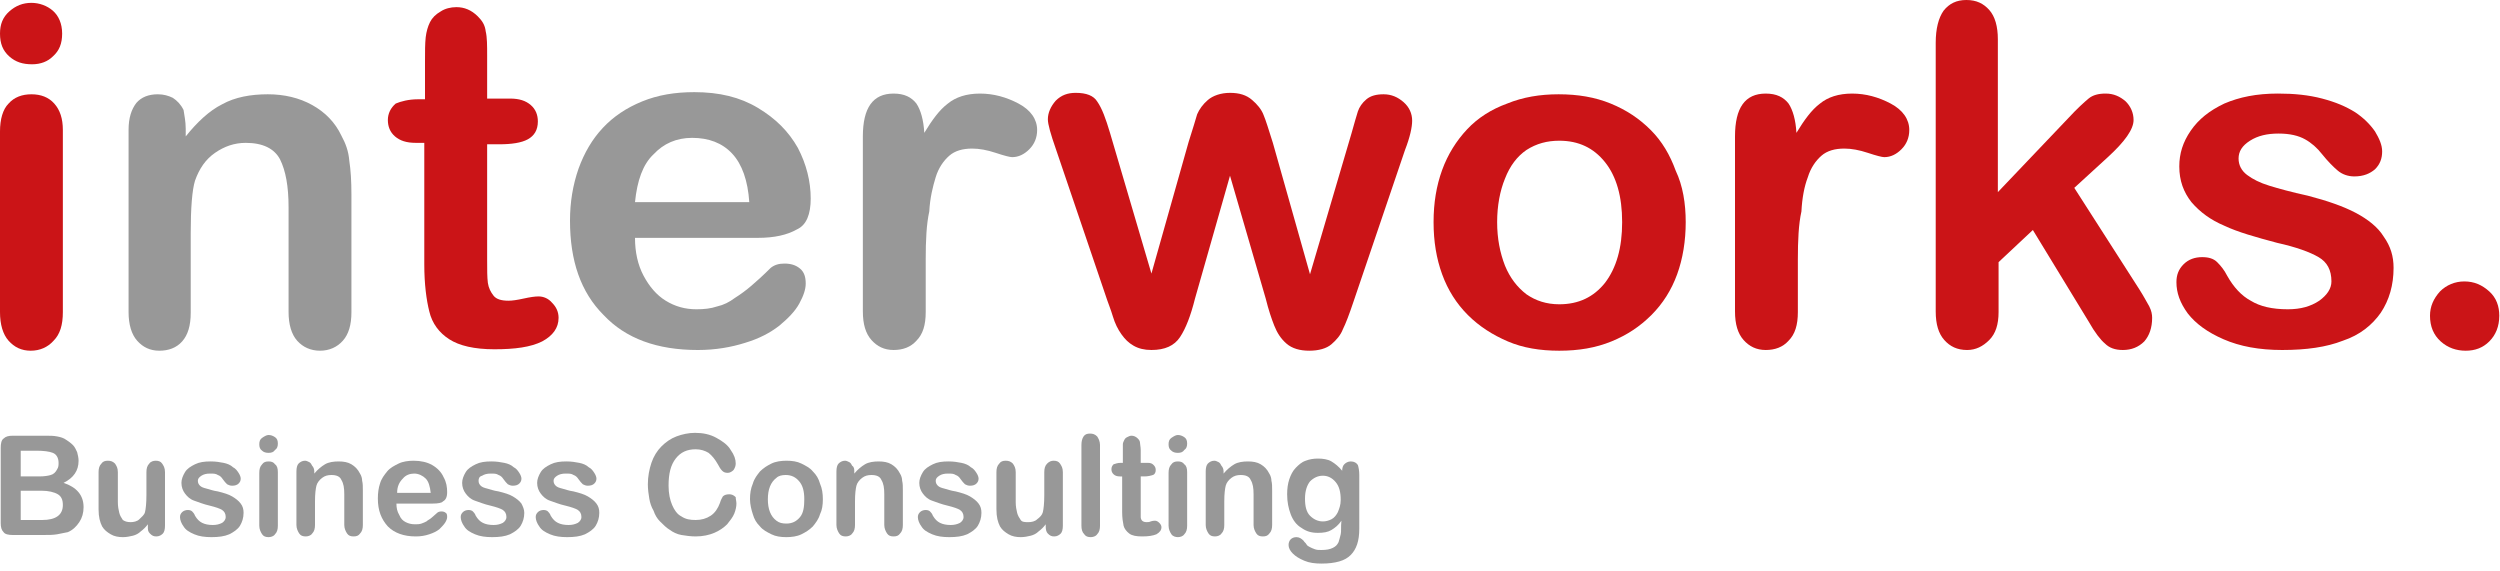 <?xml version="1.0" encoding="utf-8"?>
<!-- Generator: Adobe Illustrator 26.5.0, SVG Export Plug-In . SVG Version: 6.00 Build 0)  -->
<svg version="1.1" id="Ebene_2" xmlns="http://www.w3.org/2000/svg" xmlns:xlink="http://www.w3.org/1999/xlink" x="0px" y="0px"
	 viewBox="0 0 350 80" style="enable-background:new 0 0 350 80;" xml:space="preserve">
<g>
	<path style="fill:#CB1417;" d="M4.5,9C3.2,9,2.2,8.7,1.3,7.9C0.4,7.1,0,6.1,0,4.7c0-1.3,0.4-2.3,1.3-3.1c0.9-0.8,1.9-1.2,3.1-1.2
		c1.1,0,2.2,0.4,3,1.1s1.3,1.8,1.3,3.2c0,1.4-0.4,2.4-1.3,3.2C6.7,8.6,5.7,9,4.5,9z M8.8,18.2v25.5c0,1.8-0.4,3.1-1.3,4
		c-0.8,0.9-1.9,1.4-3.2,1.4S2,48.6,1.2,47.7c-0.8-0.9-1.2-2.3-1.2-4V18.4c0-1.7,0.4-3.1,1.2-3.9c0.8-0.9,1.9-1.3,3.2-1.3
		s2.4,0.4,3.2,1.3C8.4,15.4,8.8,16.6,8.8,18.2z"/>
	<path style="fill:#989898;" d="M26,18v1.1c1.6-2,3.3-3.6,5.1-4.5c1.8-1,4-1.4,6.4-1.4c2.3,0,4.4,0.5,6.2,1.5c1.8,1,3.2,2.4,4.1,4.3
		c0.6,1.1,1,2.2,1.1,3.5c0.2,1.3,0.3,2.8,0.3,4.8v16.4c0,1.8-0.4,3.1-1.2,4c-0.8,0.9-1.9,1.4-3.2,1.4c-1.3,0-2.4-0.5-3.2-1.4
		c-0.8-0.9-1.2-2.3-1.2-4V29c0-2.9-0.4-5.1-1.2-6.7c-0.8-1.5-2.4-2.3-4.8-2.3c-1.6,0-3,0.5-4.3,1.4c-1.3,0.9-2.2,2.2-2.8,3.9
		c-0.4,1.3-0.6,3.8-0.6,7.4v11.1c0,1.8-0.4,3.1-1.2,4c-0.8,0.9-1.9,1.3-3.2,1.3c-1.3,0-2.3-0.5-3.1-1.4c-0.8-0.9-1.2-2.3-1.2-4V18.2
		c0-1.7,0.4-2.9,1.1-3.8c0.7-0.8,1.7-1.2,3-1.2c0.8,0,1.5,0.2,2.1,0.5c0.6,0.4,1.1,0.9,1.5,1.7C25.8,16.1,26,17,26,18z"/>
	<path style="fill:#CB1417;" d="M58.5,13.9h1V8.6c0-1.4,0-2.5,0.1-3.4c0.1-0.8,0.3-1.5,0.6-2.1c0.3-0.6,0.8-1.1,1.5-1.5
		c0.6-0.4,1.4-0.6,2.2-0.6c1.1,0,2.1,0.4,3,1.3c0.6,0.6,1,1.2,1.1,2.1c0.2,0.8,0.2,2,0.2,3.4v6h3.2c1.3,0,2.2,0.3,2.9,0.9
		c0.7,0.6,1,1.4,1,2.3c0,1.2-0.5,2-1.4,2.5c-0.9,0.5-2.3,0.7-4,0.7h-1.7v16.2c0,1.4,0,2.4,0.1,3.2c0.1,0.7,0.4,1.3,0.8,1.8
		s1.1,0.7,2.1,0.7c0.5,0,1.2-0.1,2.1-0.3c0.9-0.2,1.6-0.3,2.1-0.3c0.7,0,1.4,0.3,1.9,0.9c0.6,0.6,0.9,1.3,0.9,2.1
		c0,1.4-0.8,2.5-2.3,3.3c-1.6,0.8-3.8,1.1-6.7,1.1c-2.8,0-4.9-0.5-6.3-1.4c-1.4-0.9-2.4-2.2-2.8-3.9c-0.4-1.6-0.7-3.8-0.7-6.6v-17
		h-1.2c-1.3,0-2.2-0.3-2.9-0.9c-0.7-0.6-1-1.4-1-2.3c0-0.9,0.4-1.7,1.1-2.3C56.1,14.2,57.2,13.9,58.5,13.9z"/>
	<path style="fill:#989898;" d="M106.1,33.3H88.9c0,2,0.4,3.8,1.2,5.3c0.8,1.5,1.8,2.7,3.1,3.5c1.3,0.8,2.7,1.2,4.3,1.2
		c1.1,0,2-0.1,2.9-0.4c0.9-0.2,1.7-0.6,2.5-1.2c0.8-0.5,1.6-1.1,2.3-1.7c0.7-0.6,1.6-1.4,2.7-2.5c0.5-0.4,1.1-0.6,1.9-0.6
		c0.9,0,1.6,0.2,2.2,0.7c0.6,0.5,0.8,1.2,0.8,2.1c0,0.8-0.3,1.7-0.9,2.8c-0.6,1.1-1.6,2.1-2.8,3.1c-1.3,1-2.8,1.8-4.8,2.4
		c-1.9,0.6-4.1,1-6.6,1c-5.7,0-10.1-1.6-13.2-4.9c-3.2-3.2-4.7-7.6-4.7-13.2c0-2.6,0.4-5,1.2-7.3c0.8-2.2,1.9-4.1,3.4-5.7
		c1.5-1.6,3.3-2.8,5.5-3.7c2.2-0.9,4.6-1.3,7.3-1.3c3.5,0,6.4,0.7,8.9,2.2c2.5,1.5,4.3,3.3,5.6,5.6c1.2,2.3,1.8,4.7,1.8,7.1
		c0,2.2-0.6,3.7-1.9,4.3C110.2,32.9,108.4,33.3,106.1,33.3z M88.9,28.3h16c-0.2-3-1-5.3-2.4-6.8c-1.4-1.5-3.3-2.2-5.6-2.2
		c-2.2,0-4,0.8-5.4,2.3C90,23,89.2,25.3,88.9,28.3z"/>
	<path style="fill:#989898;" d="M129.6,36.3v7.4c0,1.8-0.4,3.1-1.3,4c-0.8,0.9-1.9,1.3-3.2,1.3c-1.3,0-2.3-0.5-3.1-1.4
		c-0.8-0.9-1.2-2.2-1.2-4V19.1c0-4,1.4-6,4.3-6c1.5,0,2.5,0.5,3.2,1.4c0.6,0.9,1,2.3,1.1,4.1c1.1-1.8,2.1-3.2,3.3-4.1
		c1.1-0.9,2.6-1.4,4.5-1.4c1.9,0,3.7,0.5,5.4,1.4c1.7,0.9,2.6,2.2,2.6,3.7c0,1.1-0.4,2-1.1,2.7c-0.7,0.7-1.5,1.1-2.4,1.1
		c-0.3,0-1.1-0.2-2.3-0.6c-1.2-0.4-2.3-0.6-3.3-0.6c-1.3,0-2.4,0.3-3.2,1c-0.8,0.7-1.5,1.7-1.9,3s-0.8,2.9-0.9,4.8
		C129.7,31.4,129.6,33.7,129.6,36.3z"/>
	<path style="fill:#CB1417;" d="M155.4,18.6l5.8,19.7l5.2-18.4c0.6-1.9,1-3.2,1.2-3.9c0.3-0.7,0.8-1.4,1.5-2c0.7-0.6,1.8-1,3.1-1
		c1.3,0,2.3,0.3,3.1,1c0.7,0.6,1.3,1.3,1.6,2.1c0.3,0.7,0.7,2,1.3,3.9l5.2,18.4l5.8-19.7c0.4-1.4,0.7-2.5,0.9-3.1
		c0.2-0.6,0.6-1.2,1.2-1.7c0.6-0.5,1.4-0.7,2.4-0.7c1.1,0,2,0.4,2.8,1.1c0.8,0.7,1.2,1.6,1.2,2.6c0,0.9-0.3,2.3-1,4.1l-7.2,21.2
		c-0.6,1.8-1.1,3.1-1.5,3.9c-0.3,0.8-0.9,1.5-1.6,2.1c-0.7,0.6-1.8,0.9-3.1,0.9c-1.3,0-2.4-0.3-3.2-1c-0.8-0.7-1.3-1.5-1.7-2.5
		c-0.4-1-0.8-2.2-1.2-3.8l-5-17.2l-4.9,17.2c-0.6,2.4-1.3,4.2-2.1,5.4c-0.8,1.2-2.1,1.8-4,1.8c-1,0-1.8-0.2-2.5-0.6
		c-0.7-0.4-1.2-0.9-1.7-1.6s-0.9-1.5-1.2-2.5c-0.3-1-0.6-1.7-0.8-2.3l-7.2-21.2c-0.7-2-1.1-3.4-1.1-4.1c0-0.9,0.4-1.8,1.1-2.6
		c0.8-0.8,1.7-1.1,2.8-1.1c1.5,0,2.5,0.4,3,1.2C154.3,15.2,154.8,16.6,155.4,18.6z"/>
	<path style="fill:#CB1417;" d="M236,31.1c0,2.6-0.4,5.1-1.2,7.3c-0.8,2.2-2,4.1-3.6,5.7c-1.6,1.6-3.4,2.8-5.6,3.7
		c-2.2,0.9-4.6,1.3-7.3,1.3c-2.7,0-5.1-0.4-7.2-1.3c-2.1-0.9-4-2.1-5.6-3.7c-1.6-1.6-2.8-3.5-3.6-5.7c-0.8-2.2-1.2-4.6-1.2-7.3
		c0-2.7,0.4-5.1,1.2-7.3c0.8-2.2,2-4.1,3.5-5.7s3.4-2.8,5.6-3.6c2.2-0.9,4.6-1.3,7.2-1.3c2.7,0,5.1,0.4,7.3,1.3
		c2.2,0.9,4,2.1,5.6,3.7c1.6,1.6,2.7,3.5,3.5,5.7C235.6,26,236,28.5,236,31.1z M227.1,31.1c0-3.6-0.8-6.4-2.4-8.4
		c-1.6-2-3.7-3-6.4-3c-1.7,0-3.2,0.4-4.6,1.3c-1.3,0.9-2.3,2.2-3,4c-0.7,1.7-1.1,3.8-1.1,6.1c0,2.3,0.4,4.3,1.1,6.1
		c0.7,1.7,1.7,3,3,4c1.3,0.9,2.8,1.4,4.6,1.4c2.7,0,4.8-1,6.4-3C226.3,37.5,227.1,34.7,227.1,31.1z"/>
	<path style="fill:#CB1417;" d="M251.7,36.3v7.4c0,1.8-0.4,3.1-1.3,4c-0.8,0.9-1.9,1.3-3.2,1.3c-1.3,0-2.3-0.5-3.1-1.4
		c-0.8-0.9-1.2-2.2-1.2-4V19.1c0-4,1.4-6,4.3-6c1.5,0,2.5,0.5,3.2,1.4c0.6,0.9,1,2.3,1.1,4.1c1.1-1.8,2.1-3.2,3.3-4.1
		c1.1-0.9,2.6-1.4,4.5-1.4c1.9,0,3.7,0.5,5.4,1.4c1.7,0.9,2.6,2.2,2.6,3.7c0,1.1-0.4,2-1.1,2.7c-0.7,0.7-1.5,1.1-2.4,1.1
		c-0.3,0-1.1-0.2-2.3-0.6c-1.2-0.4-2.3-0.6-3.3-0.6c-1.3,0-2.4,0.3-3.2,1c-0.8,0.7-1.5,1.7-1.9,3c-0.5,1.3-0.8,2.9-0.9,4.8
		C251.8,31.4,251.7,33.7,251.7,36.3z"/>
	<path style="fill:#CB1417;" d="M292.4,45l-7.8-12.8l-4.8,4.5v7c0,1.7-0.4,3-1.3,3.9c-0.9,0.9-1.9,1.4-3.1,1.4
		c-1.4,0-2.4-0.5-3.2-1.4c-0.8-0.9-1.2-2.2-1.2-4V6c0-2,0.4-3.5,1.1-4.5c0.8-1,1.8-1.5,3.2-1.5c1.4,0,2.4,0.5,3.2,1.4
		c0.8,0.9,1.2,2.3,1.2,4.1v21.4l9.9-10.4c1.2-1.3,2.2-2.2,2.8-2.7s1.4-0.7,2.4-0.7c1.1,0,2,0.4,2.8,1.1c0.7,0.7,1.1,1.6,1.1,2.6
		c0,1.3-1.2,3-3.6,5.2l-4.7,4.3l9.1,14.2c0.7,1.1,1.1,1.9,1.4,2.4c0.3,0.6,0.4,1.1,0.4,1.6c0,1.4-0.4,2.5-1.1,3.3
		c-0.8,0.8-1.8,1.2-3,1.2c-1.1,0-1.9-0.3-2.5-0.9C294.1,47.6,293.3,46.6,292.4,45z"/>
	<path style="fill:#CB1417;" d="M335.1,37.5c0,2.4-0.6,4.5-1.8,6.3c-1.2,1.7-2.9,3.1-5.3,3.9c-2.3,0.9-5.1,1.3-8.5,1.3
		c-3.2,0-5.9-0.5-8.2-1.5c-2.3-1-3.9-2.2-5-3.6c-1.1-1.5-1.6-2.9-1.6-4.4c0-1,0.3-1.8,1-2.5s1.6-1,2.6-1c0.9,0,1.6,0.2,2.1,0.7
		s1,1.1,1.4,1.9c0.9,1.6,2,2.8,3.3,3.5c1.3,0.8,3,1.2,5.2,1.2c1.8,0,3.2-0.4,4.4-1.2c1.1-0.8,1.7-1.7,1.7-2.7c0-1.6-0.6-2.7-1.8-3.4
		c-1.2-0.7-3.1-1.4-5.8-2c-3-0.8-5.5-1.5-7.4-2.4c-1.9-0.8-3.4-1.9-4.6-3.3c-1.1-1.4-1.7-3-1.7-5c0-1.8,0.5-3.4,1.6-5
		c1.1-1.6,2.6-2.8,4.7-3.8c2.1-0.9,4.5-1.4,7.5-1.4c2.3,0,4.3,0.2,6.2,0.7s3.3,1.1,4.6,1.9c1.2,0.8,2.1,1.7,2.8,2.7
		c0.6,1,1,1.9,1,2.8c0,1-0.3,1.8-1,2.5c-0.7,0.6-1.6,1-2.9,1c-0.9,0-1.7-0.3-2.3-0.8c-0.6-0.5-1.4-1.3-2.2-2.3
		c-0.7-0.9-1.5-1.6-2.4-2.1c-0.9-0.5-2.1-0.8-3.7-0.8c-1.6,0-2.9,0.3-4,1c-1.1,0.7-1.6,1.5-1.6,2.5c0,0.9,0.4,1.7,1.2,2.3
		c0.8,0.6,1.8,1.1,3.1,1.5c1.3,0.4,3.1,0.9,5.4,1.4c2.7,0.7,5,1.5,6.7,2.4c1.7,0.9,3.1,2,3.9,3.3C334.7,34.5,335.1,35.9,335.1,37.5z
		"/>
	<path style="fill:#CB1417;" d="M345.2,49.1c-1.3,0-2.5-0.4-3.5-1.3c-1-0.9-1.5-2.1-1.5-3.6c0-1.3,0.5-2.4,1.4-3.4
		c0.9-0.9,2.1-1.4,3.4-1.4c1.4,0,2.5,0.5,3.5,1.4c1,0.9,1.4,2.1,1.4,3.4c0,1.5-0.5,2.7-1.4,3.6S346.5,49.1,345.2,49.1z"/>
</g>
<g>
	<path style="fill:#989898;" d="M6,74.9H1.8c-0.6,0-1.1-0.1-1.3-0.4c-0.3-0.3-0.4-0.7-0.4-1.3V62.7c0-0.6,0.1-1.1,0.4-1.3
		c0.3-0.3,0.7-0.4,1.3-0.4h4.5c0.7,0,1.2,0,1.7,0.1c0.5,0.1,0.9,0.2,1.3,0.5c0.3,0.2,0.6,0.4,0.9,0.7c0.3,0.3,0.4,0.6,0.6,1
		c0.1,0.4,0.2,0.8,0.2,1.2c0,1.4-0.7,2.4-2.1,3.1c1.8,0.6,2.8,1.7,2.8,3.4c0,0.8-0.2,1.5-0.6,2.1s-0.9,1.1-1.6,1.4
		C9,74.6,8.5,74.7,8,74.8C7.4,74.9,6.8,74.9,6,74.9z M2.9,63.1v3.6h2.6c0.7,0,1.3-0.1,1.6-0.2c0.4-0.1,0.7-0.4,0.9-0.8
		c0.2-0.3,0.2-0.6,0.2-0.9c0-0.7-0.3-1.2-0.8-1.4c-0.5-0.2-1.3-0.3-2.3-0.3H2.9z M5.8,68.7H2.9v4.1h3c1.9,0,2.9-0.7,2.9-2.1
		c0-0.7-0.2-1.2-0.7-1.5C7.6,68.9,6.8,68.7,5.8,68.7z"/>
	<path style="fill:#989898;" d="M20.7,73.7v-0.3c-0.3,0.4-0.6,0.7-1,1c-0.3,0.3-0.7,0.5-1.1,0.6c-0.4,0.1-0.9,0.2-1.4,0.2
		c-0.6,0-1.2-0.1-1.7-0.4c-0.5-0.3-0.9-0.6-1.2-1.1c-0.3-0.6-0.5-1.3-0.5-2.4v-5.2c0-0.5,0.1-0.9,0.4-1.2c0.2-0.3,0.5-0.4,0.9-0.4
		c0.4,0,0.7,0.1,1,0.4c0.2,0.3,0.4,0.6,0.4,1.2v4.2c0,0.6,0.1,1.1,0.2,1.5c0.1,0.4,0.3,0.7,0.5,1c0.3,0.2,0.6,0.3,1.1,0.3
		c0.4,0,0.9-0.1,1.2-0.4s0.7-0.6,0.8-1c0.1-0.4,0.2-1.2,0.2-2.4v-3.2c0-0.5,0.1-0.9,0.4-1.2c0.2-0.3,0.6-0.4,0.9-0.4
		c0.4,0,0.7,0.1,0.9,0.4c0.2,0.3,0.4,0.6,0.4,1.2v7.5c0,0.5-0.1,0.9-0.3,1.1c-0.2,0.2-0.5,0.4-0.9,0.4c-0.4,0-0.6-0.1-0.9-0.4
		S20.7,74.2,20.7,73.7z"/>
	<path style="fill:#989898;" d="M34.1,71.8c0,0.7-0.2,1.3-0.5,1.8s-0.9,0.9-1.5,1.2c-0.7,0.3-1.5,0.4-2.5,0.4
		c-0.9,0-1.7-0.1-2.4-0.4c-0.7-0.3-1.2-0.6-1.5-1.1c-0.3-0.4-0.5-0.9-0.5-1.3c0-0.3,0.1-0.5,0.3-0.7c0.2-0.2,0.5-0.3,0.8-0.3
		c0.3,0,0.5,0.1,0.6,0.2c0.1,0.1,0.3,0.3,0.4,0.6c0.3,0.5,0.6,0.8,1,1c0.4,0.2,0.9,0.3,1.5,0.3c0.5,0,0.9-0.1,1.3-0.3
		c0.3-0.2,0.5-0.5,0.5-0.8c0-0.5-0.2-0.8-0.5-1c-0.3-0.2-0.9-0.4-1.7-0.6c-0.9-0.2-1.6-0.5-2.2-0.7c-0.6-0.2-1-0.6-1.3-1
		c-0.3-0.4-0.5-0.9-0.5-1.5c0-0.5,0.2-1,0.5-1.5c0.3-0.5,0.8-0.8,1.4-1.1c0.6-0.3,1.3-0.4,2.2-0.4c0.7,0,1.3,0.1,1.8,0.2
		c0.5,0.1,1,0.3,1.3,0.6c0.4,0.2,0.6,0.5,0.8,0.8c0.2,0.3,0.3,0.6,0.3,0.8c0,0.3-0.1,0.5-0.3,0.7c-0.2,0.2-0.5,0.3-0.9,0.3
		c-0.3,0-0.5-0.1-0.7-0.2c-0.2-0.2-0.4-0.4-0.6-0.7c-0.2-0.3-0.4-0.5-0.7-0.6c-0.3-0.2-0.6-0.2-1.1-0.2c-0.5,0-0.9,0.1-1.2,0.3
		c-0.3,0.2-0.5,0.4-0.5,0.7c0,0.3,0.1,0.5,0.3,0.7c0.2,0.2,0.5,0.3,0.9,0.4c0.4,0.1,0.9,0.3,1.6,0.4c0.8,0.2,1.5,0.4,2,0.7
		c0.5,0.3,0.9,0.6,1.2,1C34,70.9,34.1,71.3,34.1,71.8z"/>
	<path style="fill:#989898;" d="M37.6,63.4c-0.4,0-0.7-0.1-0.9-0.3c-0.3-0.2-0.4-0.5-0.4-0.9c0-0.4,0.1-0.7,0.4-0.9
		c0.3-0.2,0.6-0.4,0.9-0.4c0.3,0,0.6,0.1,0.9,0.3c0.3,0.2,0.4,0.5,0.4,0.9c0,0.4-0.1,0.7-0.4,0.9C38.3,63.3,38,63.4,37.6,63.4z
		 M38.9,66.1v7.5c0,0.5-0.1,0.9-0.4,1.2c-0.2,0.3-0.6,0.4-0.9,0.4c-0.4,0-0.7-0.1-0.9-0.4c-0.2-0.3-0.4-0.7-0.4-1.2v-7.4
		c0-0.5,0.1-0.9,0.4-1.2c0.2-0.3,0.5-0.4,0.9-0.4c0.4,0,0.7,0.1,0.9,0.4C38.8,65.2,38.9,65.6,38.9,66.1z"/>
	<path style="fill:#989898;" d="M44,66v0.3c0.5-0.6,1-1,1.5-1.3c0.5-0.3,1.2-0.4,1.9-0.4c0.7,0,1.3,0.1,1.8,0.4
		c0.5,0.3,0.9,0.7,1.2,1.3c0.2,0.3,0.3,0.7,0.3,1c0.1,0.4,0.1,0.8,0.1,1.4v4.8c0,0.5-0.1,0.9-0.4,1.2c-0.2,0.3-0.5,0.4-0.9,0.4
		c-0.4,0-0.7-0.1-0.9-0.4c-0.2-0.3-0.4-0.7-0.4-1.2v-4.3c0-0.9-0.1-1.5-0.4-2c-0.2-0.5-0.7-0.7-1.4-0.7c-0.5,0-0.9,0.1-1.3,0.4
		c-0.4,0.3-0.7,0.7-0.8,1.1c-0.1,0.4-0.2,1.1-0.2,2.2v3.3c0,0.5-0.1,0.9-0.4,1.2c-0.2,0.3-0.6,0.4-0.9,0.4c-0.4,0-0.7-0.1-0.9-0.4
		c-0.2-0.3-0.4-0.7-0.4-1.2v-7.5c0-0.5,0.1-0.9,0.3-1.1c0.2-0.2,0.5-0.4,0.9-0.4c0.2,0,0.4,0.1,0.6,0.2c0.2,0.1,0.3,0.3,0.4,0.5
		C43.9,65.4,44,65.7,44,66z"/>
	<path style="fill:#989898;" d="M60.6,70.5h-5.1c0,0.6,0.1,1.1,0.4,1.6c0.2,0.5,0.5,0.8,0.9,1c0.4,0.2,0.8,0.3,1.3,0.3
		c0.3,0,0.6,0,0.9-0.1c0.3-0.1,0.5-0.2,0.7-0.3c0.2-0.2,0.5-0.3,0.7-0.5c0.2-0.2,0.5-0.4,0.8-0.7c0.1-0.1,0.3-0.2,0.6-0.2
		c0.3,0,0.5,0.1,0.6,0.2c0.2,0.1,0.2,0.4,0.2,0.6c0,0.2-0.1,0.5-0.3,0.8c-0.2,0.3-0.5,0.6-0.8,0.9c-0.4,0.3-0.8,0.5-1.4,0.7
		c-0.6,0.2-1.2,0.3-1.9,0.3c-1.7,0-3-0.5-3.9-1.4c-0.9-1-1.4-2.2-1.4-3.9c0-0.8,0.1-1.5,0.3-2.1c0.2-0.7,0.6-1.2,1-1.7
		c0.4-0.5,1-0.8,1.6-1.1c0.6-0.3,1.4-0.4,2.1-0.4c1,0,1.9,0.2,2.6,0.6c0.7,0.4,1.3,1,1.6,1.7c0.4,0.7,0.5,1.4,0.5,2.1
		c0,0.7-0.2,1.1-0.6,1.3C61.9,70.4,61.3,70.5,60.6,70.5z M55.6,69h4.7c-0.1-0.9-0.3-1.6-0.7-2c-0.4-0.4-1-0.7-1.6-0.7
		c-0.6,0-1.2,0.2-1.6,0.7C55.9,67.5,55.6,68.1,55.6,69z"/>
	<path style="fill:#989898;" d="M73.4,71.8c0,0.7-0.2,1.3-0.5,1.8s-0.9,0.9-1.5,1.2c-0.7,0.3-1.5,0.4-2.5,0.4
		c-0.9,0-1.7-0.1-2.4-0.4c-0.7-0.3-1.2-0.6-1.5-1.1c-0.3-0.4-0.5-0.9-0.5-1.3c0-0.3,0.1-0.5,0.3-0.7c0.2-0.2,0.5-0.3,0.8-0.3
		c0.3,0,0.5,0.1,0.6,0.2c0.1,0.1,0.3,0.3,0.4,0.6c0.3,0.5,0.6,0.8,1,1c0.4,0.2,0.9,0.3,1.5,0.3c0.5,0,0.9-0.1,1.3-0.3
		c0.3-0.2,0.5-0.5,0.5-0.8c0-0.5-0.2-0.8-0.5-1c-0.3-0.2-0.9-0.4-1.7-0.6c-0.9-0.2-1.6-0.5-2.2-0.7c-0.6-0.2-1-0.6-1.3-1
		c-0.3-0.4-0.5-0.9-0.5-1.5c0-0.5,0.2-1,0.5-1.5c0.3-0.5,0.8-0.8,1.4-1.1c0.6-0.3,1.3-0.4,2.2-0.4c0.7,0,1.3,0.1,1.8,0.2
		c0.5,0.1,1,0.3,1.3,0.6c0.4,0.2,0.6,0.5,0.8,0.8c0.2,0.3,0.3,0.6,0.3,0.8c0,0.3-0.1,0.5-0.3,0.7c-0.2,0.2-0.5,0.3-0.9,0.3
		c-0.3,0-0.5-0.1-0.7-0.2c-0.2-0.2-0.4-0.4-0.6-0.7c-0.2-0.3-0.4-0.5-0.7-0.6c-0.3-0.2-0.6-0.2-1.1-0.2c-0.5,0-0.9,0.1-1.2,0.3
		C67.1,66.7,67,67,67,67.3c0,0.3,0.1,0.5,0.3,0.7c0.2,0.2,0.5,0.3,0.9,0.4c0.4,0.1,0.9,0.3,1.6,0.4c0.8,0.2,1.5,0.4,2,0.7
		c0.5,0.3,0.9,0.6,1.2,1C73.2,70.9,73.4,71.3,73.4,71.8z"/>
	<path style="fill:#989898;" d="M83.9,71.8c0,0.7-0.2,1.3-0.5,1.8s-0.9,0.9-1.5,1.2c-0.7,0.3-1.5,0.4-2.5,0.4
		c-0.9,0-1.7-0.1-2.4-0.4c-0.7-0.3-1.2-0.6-1.5-1.1c-0.3-0.4-0.5-0.9-0.5-1.3c0-0.3,0.1-0.5,0.3-0.7c0.2-0.2,0.5-0.3,0.8-0.3
		c0.3,0,0.5,0.1,0.6,0.2c0.1,0.1,0.3,0.3,0.4,0.6c0.3,0.5,0.6,0.8,1,1c0.4,0.2,0.9,0.3,1.5,0.3c0.5,0,0.9-0.1,1.3-0.3
		c0.3-0.2,0.5-0.5,0.5-0.8c0-0.5-0.2-0.8-0.5-1c-0.3-0.2-0.9-0.4-1.7-0.6c-0.9-0.2-1.6-0.5-2.2-0.7c-0.6-0.2-1-0.6-1.3-1
		c-0.3-0.4-0.5-0.9-0.5-1.5c0-0.5,0.2-1,0.5-1.5c0.3-0.5,0.8-0.8,1.4-1.1c0.6-0.3,1.3-0.4,2.2-0.4c0.7,0,1.3,0.1,1.8,0.2
		c0.5,0.1,1,0.3,1.3,0.6c0.4,0.2,0.6,0.5,0.8,0.8c0.2,0.3,0.3,0.6,0.3,0.8c0,0.3-0.1,0.5-0.3,0.7c-0.2,0.2-0.5,0.3-0.9,0.3
		c-0.3,0-0.5-0.1-0.7-0.2c-0.2-0.2-0.4-0.4-0.6-0.7c-0.2-0.3-0.4-0.5-0.7-0.6c-0.3-0.2-0.6-0.2-1.1-0.2c-0.5,0-0.9,0.1-1.2,0.3
		c-0.3,0.2-0.5,0.4-0.5,0.7c0,0.3,0.1,0.5,0.3,0.7c0.2,0.2,0.5,0.3,0.9,0.4c0.4,0.1,0.9,0.3,1.6,0.4c0.8,0.2,1.5,0.4,2,0.7
		c0.5,0.3,0.9,0.6,1.2,1C83.8,70.9,83.9,71.3,83.9,71.8z"/>
	<path style="fill:#989898;" d="M103.1,70.5c0,0.4-0.1,0.9-0.3,1.4c-0.2,0.5-0.6,1-1,1.5c-0.5,0.5-1.1,0.9-1.8,1.2
		c-0.7,0.3-1.6,0.5-2.6,0.5c-0.7,0-1.4-0.1-2-0.2c-0.6-0.1-1.2-0.4-1.6-0.7c-0.5-0.3-0.9-0.7-1.4-1.2c-0.4-0.4-0.7-0.9-0.9-1.5
		c-0.3-0.5-0.5-1.1-0.6-1.7c-0.1-0.6-0.2-1.3-0.2-2c0-1.1,0.2-2.1,0.5-3c0.3-0.9,0.8-1.7,1.4-2.3c0.6-0.6,1.3-1.1,2.1-1.4
		c0.8-0.3,1.7-0.5,2.6-0.5c1.1,0,2.1,0.2,3,0.7c0.9,0.5,1.6,1,2,1.7c0.5,0.7,0.7,1.3,0.7,1.9c0,0.3-0.1,0.6-0.3,0.9
		c-0.2,0.2-0.5,0.4-0.8,0.4c-0.4,0-0.6-0.1-0.8-0.3c-0.2-0.2-0.4-0.5-0.6-0.9c-0.4-0.7-0.8-1.2-1.3-1.6c-0.5-0.3-1.1-0.5-1.8-0.5
		c-1.2,0-2.1,0.4-2.8,1.3c-0.7,0.9-1,2.1-1,3.8c0,1.1,0.2,2,0.5,2.7c0.3,0.7,0.7,1.3,1.3,1.6c0.6,0.4,1.2,0.5,2,0.5
		c0.8,0,1.5-0.2,2.1-0.6c0.6-0.4,1-1,1.3-1.8c0.1-0.4,0.3-0.7,0.4-0.9c0.2-0.2,0.5-0.3,0.9-0.3c0.3,0,0.6,0.1,0.9,0.4
		C103,69.9,103.1,70.2,103.1,70.5z"/>
	<path style="fill:#989898;" d="M115.2,69.9c0,0.8-0.1,1.5-0.4,2.1c-0.2,0.7-0.6,1.2-1,1.7c-0.5,0.5-1,0.8-1.6,1.1
		c-0.6,0.3-1.4,0.4-2.1,0.4c-0.8,0-1.5-0.1-2.1-0.4c-0.6-0.3-1.2-0.6-1.6-1.1c-0.5-0.5-0.8-1-1-1.7c-0.2-0.6-0.4-1.4-0.4-2.1
		c0-0.8,0.1-1.5,0.4-2.2c0.2-0.7,0.6-1.2,1-1.7c0.5-0.5,1-0.8,1.6-1.1c0.6-0.3,1.4-0.4,2.1-0.4c0.8,0,1.5,0.1,2.1,0.4
		c0.6,0.3,1.2,0.6,1.6,1.1c0.5,0.5,0.8,1,1,1.7C115.1,68.4,115.2,69.1,115.2,69.9z M112.6,69.9c0-1.1-0.2-1.9-0.7-2.5
		c-0.5-0.6-1.1-0.9-1.9-0.9c-0.5,0-1,0.1-1.3,0.4c-0.4,0.3-0.7,0.7-0.9,1.2c-0.2,0.5-0.3,1.1-0.3,1.8c0,0.7,0.1,1.3,0.3,1.8
		s0.5,0.9,0.9,1.2c0.4,0.3,0.8,0.4,1.4,0.4c0.8,0,1.4-0.3,1.9-0.9S112.6,70.9,112.6,69.9z"/>
	<path style="fill:#989898;" d="M119.6,66v0.3c0.5-0.6,1-1,1.5-1.3c0.5-0.3,1.2-0.4,1.9-0.4c0.7,0,1.3,0.1,1.8,0.4
		c0.5,0.3,0.9,0.7,1.2,1.3c0.2,0.3,0.3,0.7,0.3,1c0.1,0.4,0.1,0.8,0.1,1.4v4.8c0,0.5-0.1,0.9-0.4,1.2c-0.2,0.3-0.5,0.4-0.9,0.4
		c-0.4,0-0.7-0.1-0.9-0.4c-0.2-0.3-0.4-0.7-0.4-1.2v-4.3c0-0.9-0.1-1.5-0.4-2c-0.2-0.5-0.7-0.7-1.4-0.7c-0.5,0-0.9,0.1-1.3,0.4
		c-0.4,0.3-0.7,0.7-0.8,1.1c-0.1,0.4-0.2,1.1-0.2,2.2v3.3c0,0.5-0.1,0.9-0.4,1.2c-0.2,0.3-0.6,0.4-0.9,0.4c-0.4,0-0.7-0.1-0.9-0.4
		c-0.2-0.3-0.4-0.7-0.4-1.2v-7.5c0-0.5,0.1-0.9,0.3-1.1c0.2-0.2,0.5-0.4,0.9-0.4c0.2,0,0.4,0.1,0.6,0.2c0.2,0.1,0.3,0.3,0.4,0.5
		C119.6,65.4,119.6,65.7,119.6,66z"/>
	<path style="fill:#989898;" d="M137.4,71.8c0,0.7-0.2,1.3-0.5,1.8s-0.9,0.9-1.5,1.2c-0.7,0.3-1.5,0.4-2.5,0.4
		c-0.9,0-1.7-0.1-2.4-0.4c-0.7-0.3-1.2-0.6-1.5-1.1c-0.3-0.4-0.5-0.9-0.5-1.3c0-0.3,0.1-0.5,0.3-0.7c0.2-0.2,0.5-0.3,0.8-0.3
		c0.3,0,0.5,0.1,0.6,0.2c0.1,0.1,0.3,0.3,0.4,0.6c0.3,0.5,0.6,0.8,1,1c0.4,0.2,0.9,0.3,1.5,0.3c0.5,0,0.9-0.1,1.3-0.3
		c0.3-0.2,0.5-0.5,0.5-0.8c0-0.5-0.2-0.8-0.5-1c-0.3-0.2-0.9-0.4-1.7-0.6c-0.9-0.2-1.6-0.5-2.2-0.7c-0.6-0.2-1-0.6-1.3-1
		c-0.3-0.4-0.5-0.9-0.5-1.5c0-0.5,0.2-1,0.5-1.5c0.3-0.5,0.8-0.8,1.4-1.1c0.6-0.3,1.3-0.4,2.2-0.4c0.7,0,1.3,0.1,1.8,0.2
		c0.5,0.1,1,0.3,1.3,0.6c0.4,0.2,0.6,0.5,0.8,0.8c0.2,0.3,0.3,0.6,0.3,0.8c0,0.3-0.1,0.5-0.3,0.7c-0.2,0.2-0.5,0.3-0.9,0.3
		c-0.3,0-0.5-0.1-0.7-0.2c-0.2-0.2-0.4-0.4-0.6-0.7c-0.2-0.3-0.4-0.5-0.7-0.6c-0.3-0.2-0.6-0.2-1.1-0.2c-0.5,0-0.9,0.1-1.2,0.3
		c-0.3,0.2-0.5,0.4-0.5,0.7c0,0.3,0.1,0.5,0.3,0.7c0.2,0.2,0.5,0.3,0.9,0.4c0.4,0.1,0.9,0.3,1.6,0.4c0.8,0.2,1.5,0.4,2,0.7
		c0.5,0.3,0.9,0.6,1.2,1C137.3,70.9,137.4,71.3,137.4,71.8z"/>
	<path style="fill:#989898;" d="M146.4,73.7v-0.3c-0.3,0.4-0.6,0.7-1,1c-0.3,0.3-0.7,0.5-1.1,0.6c-0.4,0.1-0.9,0.2-1.4,0.2
		c-0.6,0-1.2-0.1-1.7-0.4c-0.5-0.3-0.9-0.6-1.2-1.1c-0.3-0.6-0.5-1.3-0.5-2.4v-5.2c0-0.5,0.1-0.9,0.4-1.2c0.2-0.3,0.5-0.4,0.9-0.4
		c0.4,0,0.7,0.1,1,0.4c0.2,0.3,0.4,0.6,0.4,1.2v4.2c0,0.6,0.1,1.1,0.2,1.5c0.1,0.4,0.3,0.7,0.5,1s0.6,0.3,1.1,0.3
		c0.4,0,0.9-0.1,1.2-0.4c0.4-0.3,0.7-0.6,0.8-1c0.1-0.4,0.2-1.2,0.2-2.4v-3.2c0-0.5,0.1-0.9,0.4-1.2s0.6-0.4,0.9-0.4
		c0.4,0,0.7,0.1,0.9,0.4c0.2,0.3,0.4,0.6,0.4,1.2v7.5c0,0.5-0.1,0.9-0.3,1.1c-0.2,0.2-0.5,0.4-0.9,0.4c-0.4,0-0.6-0.1-0.9-0.4
		C146.5,74.5,146.4,74.2,146.4,73.7z"/>
	<path style="fill:#989898;" d="M151.4,73.6V62.3c0-0.5,0.1-0.9,0.3-1.2c0.2-0.3,0.5-0.4,0.9-0.4s0.7,0.1,1,0.4
		c0.2,0.3,0.4,0.7,0.4,1.2v11.3c0,0.5-0.1,0.9-0.4,1.2c-0.2,0.3-0.6,0.4-0.9,0.4c-0.4,0-0.7-0.1-0.9-0.4
		C151.5,74.5,151.4,74.1,151.4,73.6z"/>
	<path style="fill:#989898;" d="M156.9,64.8h0.3v-1.6c0-0.4,0-0.7,0-1c0-0.2,0.1-0.4,0.2-0.6c0.1-0.2,0.2-0.3,0.4-0.4
		c0.2-0.1,0.4-0.2,0.6-0.2c0.3,0,0.6,0.1,0.9,0.4c0.2,0.2,0.3,0.4,0.3,0.6c0,0.2,0.1,0.6,0.1,1v1.8h1c0.4,0,0.6,0.1,0.8,0.3
		c0.2,0.2,0.3,0.4,0.3,0.7c0,0.3-0.1,0.6-0.4,0.7c-0.3,0.1-0.7,0.2-1.2,0.2h-0.5v4.8c0,0.4,0,0.7,0,0.9c0,0.2,0.1,0.4,0.2,0.5
		c0.1,0.1,0.3,0.2,0.6,0.2c0.2,0,0.4,0,0.6-0.1c0.3-0.1,0.5-0.1,0.6-0.1c0.2,0,0.4,0.1,0.6,0.3c0.2,0.2,0.3,0.4,0.3,0.6
		c0,0.4-0.2,0.7-0.7,1c-0.5,0.2-1.1,0.3-2,0.3c-0.8,0-1.4-0.1-1.8-0.4c-0.4-0.3-0.7-0.7-0.8-1.1c-0.1-0.5-0.2-1.1-0.2-1.9v-5h-0.3
		c-0.4,0-0.7-0.1-0.9-0.3c-0.2-0.2-0.3-0.4-0.3-0.7s0.1-0.5,0.3-0.7C156.2,64.9,156.5,64.8,156.9,64.8z"/>
	<path style="fill:#989898;" d="M164.9,63.4c-0.4,0-0.7-0.1-0.9-0.3c-0.3-0.2-0.4-0.5-0.4-0.9c0-0.4,0.1-0.7,0.4-0.9
		c0.3-0.2,0.6-0.4,0.9-0.4c0.3,0,0.6,0.1,0.9,0.3c0.3,0.2,0.4,0.5,0.4,0.9c0,0.4-0.1,0.7-0.4,0.9C165.6,63.3,165.3,63.4,164.9,63.4z
		 M166.2,66.1v7.5c0,0.5-0.1,0.9-0.4,1.2c-0.2,0.3-0.6,0.4-0.9,0.4s-0.7-0.1-0.9-0.4c-0.2-0.3-0.4-0.7-0.4-1.2v-7.4
		c0-0.5,0.1-0.9,0.4-1.2c0.2-0.3,0.5-0.4,0.9-0.4s0.7,0.1,0.9,0.4C166.1,65.2,166.2,65.6,166.2,66.1z"/>
	<path style="fill:#989898;" d="M171.3,66v0.3c0.5-0.6,1-1,1.5-1.3c0.5-0.3,1.2-0.4,1.9-0.4c0.7,0,1.3,0.1,1.8,0.4
		c0.5,0.3,0.9,0.7,1.2,1.3c0.2,0.3,0.3,0.7,0.3,1c0.1,0.4,0.1,0.8,0.1,1.4v4.8c0,0.5-0.1,0.9-0.4,1.2c-0.2,0.3-0.5,0.4-0.9,0.4
		c-0.4,0-0.7-0.1-0.9-0.4c-0.2-0.3-0.4-0.7-0.4-1.2v-4.3c0-0.9-0.1-1.5-0.4-2c-0.2-0.5-0.7-0.7-1.4-0.7c-0.5,0-0.9,0.1-1.3,0.4
		c-0.4,0.3-0.7,0.7-0.8,1.1c-0.1,0.4-0.2,1.1-0.2,2.2v3.3c0,0.5-0.1,0.9-0.4,1.2c-0.2,0.3-0.6,0.4-0.9,0.4c-0.4,0-0.7-0.1-0.9-0.4
		c-0.2-0.3-0.4-0.7-0.4-1.2v-7.5c0-0.5,0.1-0.9,0.3-1.1c0.2-0.2,0.5-0.4,0.9-0.4c0.2,0,0.4,0.1,0.6,0.2c0.2,0.1,0.3,0.3,0.4,0.5
		C171.2,65.4,171.3,65.7,171.3,66z"/>
	<path style="fill:#989898;" d="M190.3,66.5V74c0,0.9-0.1,1.6-0.3,2.2c-0.2,0.6-0.5,1.1-0.9,1.5c-0.4,0.4-0.9,0.7-1.6,0.9
		c-0.7,0.2-1.5,0.3-2.5,0.3c-0.9,0-1.7-0.1-2.4-0.4c-0.7-0.3-1.2-0.6-1.6-1c-0.4-0.4-0.6-0.8-0.6-1.2c0-0.3,0.1-0.6,0.3-0.8
		c0.2-0.2,0.5-0.3,0.8-0.3c0.4,0,0.7,0.2,1,0.5c0.1,0.2,0.3,0.3,0.4,0.5c0.1,0.2,0.3,0.3,0.5,0.4c0.2,0.1,0.4,0.2,0.7,0.3
		c0.3,0.1,0.5,0.1,0.9,0.1c0.7,0,1.2-0.1,1.6-0.3c0.4-0.2,0.6-0.4,0.8-0.8c0.1-0.3,0.2-0.7,0.3-1.1s0-1,0.1-1.9
		c-0.4,0.6-0.9,1-1.4,1.3c-0.5,0.3-1.1,0.4-1.9,0.4c-0.9,0-1.6-0.2-2.3-0.7c-0.7-0.4-1.2-1.1-1.5-1.9c-0.3-0.8-0.5-1.7-0.5-2.8
		c0-0.8,0.1-1.5,0.3-2.1c0.2-0.6,0.5-1.2,0.9-1.6c0.4-0.4,0.8-0.8,1.4-1c0.5-0.2,1.1-0.3,1.7-0.3c0.7,0,1.4,0.1,1.9,0.4
		c0.5,0.3,1,0.7,1.5,1.3V66c0-0.5,0.1-0.8,0.3-1c0.2-0.2,0.5-0.4,0.9-0.4c0.5,0,0.8,0.2,1,0.5C190.2,65.4,190.3,65.9,190.3,66.5z
		 M182.7,69.8c0,1.1,0.2,1.9,0.7,2.4s1.1,0.8,1.8,0.8c0.4,0,0.8-0.1,1.2-0.3c0.4-0.2,0.7-0.6,0.9-1c0.2-0.5,0.4-1,0.4-1.7
		c0-1.1-0.2-1.9-0.7-2.5c-0.5-0.6-1.1-0.9-1.8-0.9c-0.7,0-1.3,0.3-1.8,0.8C183,67.9,182.7,68.7,182.7,69.8z"/>
</g>
</svg>

